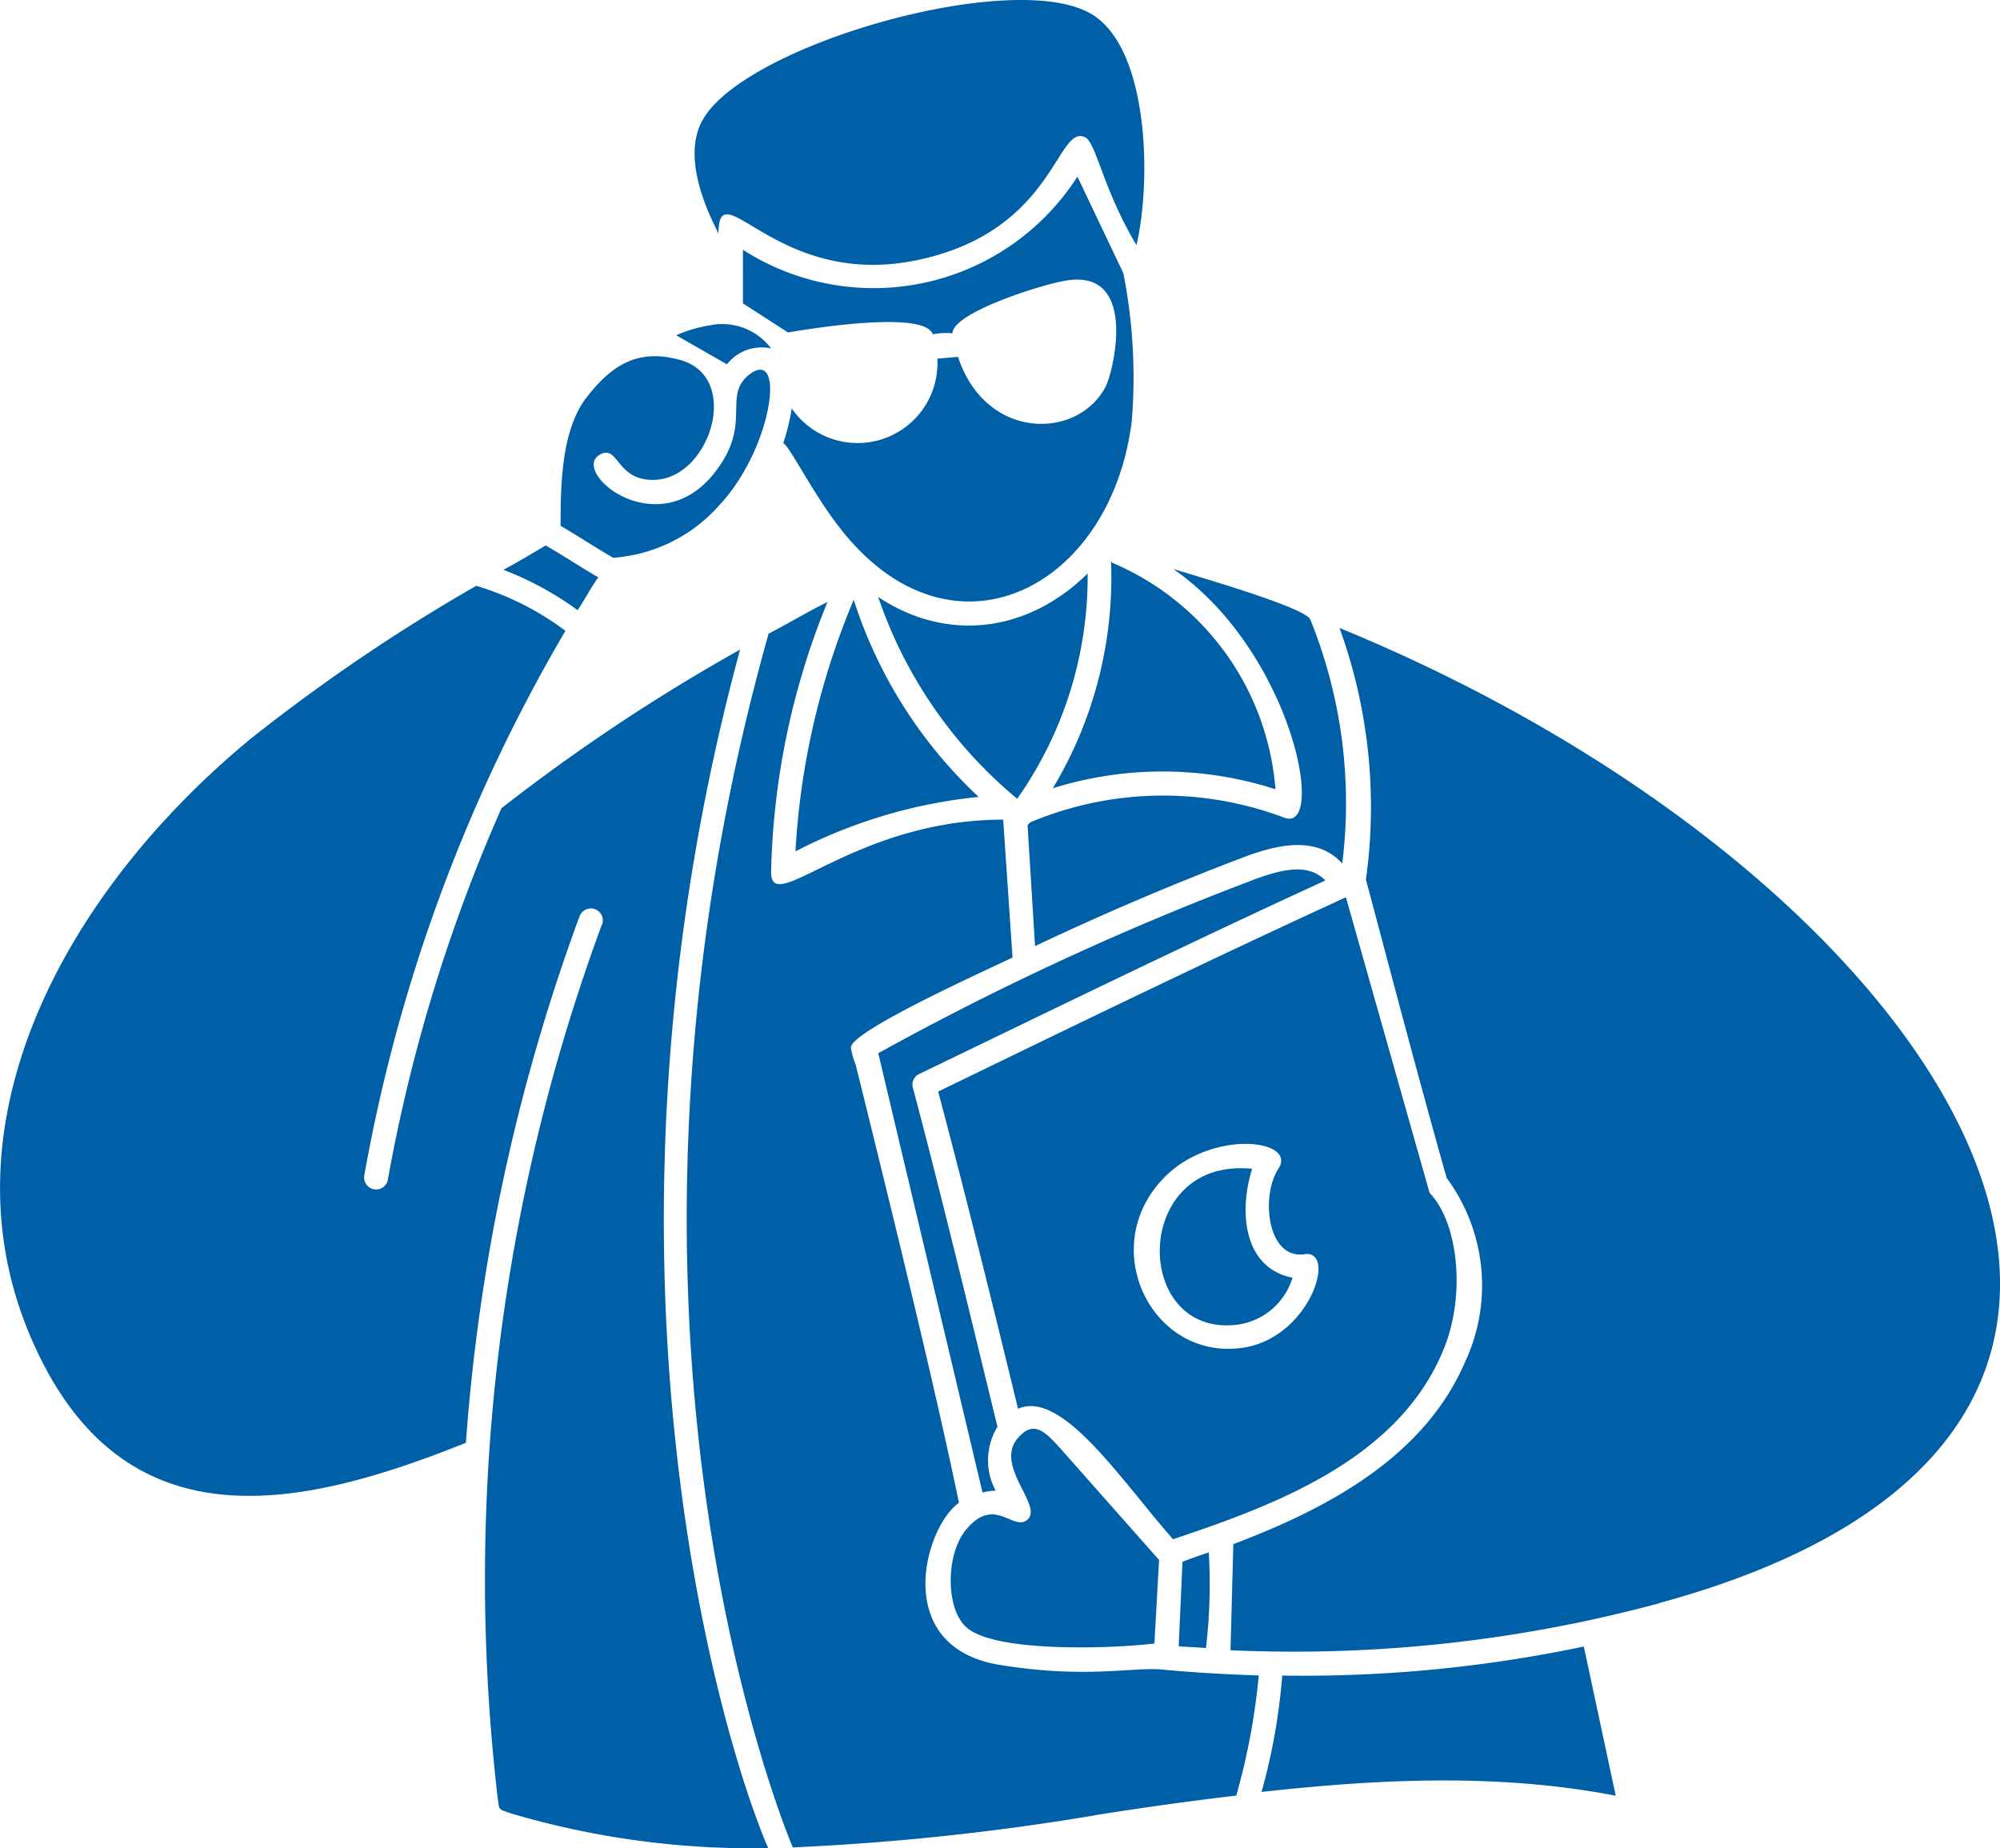 <svg xmlns="http://www.w3.org/2000/svg" width="117.014" height="108.126" viewBox="0 0 117.014 108.126"><path d="M93.4,82.609c1.7,1.755,2.141,6.093.767,9.279-2.692,6.423-10.057,9.063-15.776,10.983-2.97-3.351-6.485-8.785-9.069-7.632C67.839,89.146,66.3,82.882,64.648,76.68c7.8-3.788,15.833-7.689,23.856-11.369Zm-6.979-33.55A28.63,28.63,0,0,1,88.29,63.336c-1.539-1.7-3.958-1.045-5.719-.386-4.066,1.539-8.189,3.294-12.255,5.219l-.437-7.081.165-.165a20.087,20.087,0,0,1,14.839-.273c2.527.988.494-9.722-6.485-14.549,1.21.386,7.752,2.249,8.024,2.964Zm-6.1,60.183c-.551-.057-1.045-.057-1.6-.108l.221-4.941c.551-.221,1.045-.386,1.539-.551a31.817,31.817,0,0,1-.165,5.6ZM74.768,45.651c.057.057.057.108.108.108a15.717,15.717,0,0,1,9.506,13.232,21.519,21.519,0,0,0-13.027-.057,23.914,23.914,0,0,0,3.407-13.288Zm-1.374.716a22.544,22.544,0,0,1-4.123,13.181,26.338,26.338,0,0,1-8.132-11.806c3.958,2.635,8.683,2.141,12.255-1.374ZM59.708,47.906A27.061,27.061,0,0,0,67.017,59.44,29.786,29.786,0,0,0,56.3,62.625,44.2,44.2,0,0,1,59.708,47.906ZM83.121,64.273c1.266-.437,3.078-1.1,4.18.057-8.024,3.68-16,7.575-23.743,11.312a.679.679,0,0,0-.386.823c1.76,6.644,3.351,13.288,4.946,19.825a3.766,3.766,0,0,0-.108,3.737,3.958,3.958,0,0,0-.767.108l-6.1-25.7A168.376,168.376,0,0,1,83.132,64.278ZM66.358,102.219c1.647-1.868,2.692.221,3.515-.494.988-.88-2.311-3.407-.273-5.054.772-.659,1.431.057,2.09.767l5.883,6.644-.273,4.889c-2.141.273-9.4.6-11.045-.988-1.21-1.153-1.153-4.4.108-5.764Zm9.62-64.795c-1.153,9.444-9.785,14.22-16.213,7.3-2.033-2.141-3.737-5.764-4.18-5.985a11.813,11.813,0,0,0,.494-2.033A4.674,4.674,0,0,0,64.6,33.8l1.21-.108c1.6,4.889,6.979,4.889,8.632,1.755.437-.823,1.976-6.974-2.362-6.207-1.374.221-6.593,1.868-6.593,3.078a3.926,3.926,0,0,0-1.153.057c-.494-1.425-7.2-.329-8.467-.108l-2.641-1.7V27.43a14.157,14.157,0,0,0,19.569-4.282L75.484,28.8a31.54,31.54,0,0,1,.494,8.62ZM50.861,19.854c2.419-4.447,18.467-9.007,22.864-6.15,3.243,2.084,3.407,9.665,2.527,13.453-1.976-3.294-2.362-6.042-3.021-6.315-1.647-.767-1.76,5.383-9.563,7.138C55.257,29.9,51.793,22.653,51.793,26.5c0-.165-2.362-4.066-.937-6.644Zm.551,11.971A3.578,3.578,0,0,1,54.875,33.2a2.581,2.581,0,0,0-2.584.931l-2.97-1.7a8.022,8.022,0,0,1,2.09-.6Zm-7.365,4.282c1.6-2.084,3.135-2.856,5.44-2.249,3.68.931,1.868,6.866-1.374,7.03C45.8,41,45.971,38.8,44.869,39.406c-1.812.988,3.407,5.383,6.758.988,2.2-2.856.329-4.447,2.033-5.713,2.09-1.482,1.266,4.4-1.812,7.689a9.152,9.152,0,0,1-6.213,3.078c-1.045-.6-2.033-1.261-3.078-1.868,0-2.47.057-5.548,1.482-7.468Zm-2.362,8.62c1.045.6,2.033,1.261,3.078,1.868-.437.6-.767,1.261-1.21,1.919a18.607,18.607,0,0,0-4.344-2.362c.823-.437,1.647-.931,2.476-1.425Zm3.3,22.188a.7.7,0,0,0-1.317-.494,112.276,112.276,0,0,0-6.65,30.807c-9.455,3.788-19.841,6.207-25.23-5.656-5.883-12.851,1.868-26.69,12.7-35.584a106.276,106.276,0,0,1,13.135-8.9,16.74,16.74,0,0,1,5.219,2.635A96.018,96.018,0,0,0,31.076,81.57a.7.7,0,1,0,1.374.273A95.486,95.486,0,0,1,39.1,60.1a110.1,110.1,0,0,1,13.959-9.279c-9.62,35.527-1.1,63.808,1.647,70.122a49.8,49.8,0,0,1-15.06-2.033c-.772-.273-.659-.165-.772-.931a110.583,110.583,0,0,1,6.1-51.07Zm28.8,52.115A145.295,145.295,0,0,1,56.141,120.9C54.766,117.6,43.829,88.665,54.71,49.952V49.9c1.153-.6,2.255-1.261,3.464-1.868a44.087,44.087,0,0,0-3.3,15.816c0,2.635,4.838-3.078,13.578-3.078L69,68.834c-1.21.6-9.455,4.282-9.455,5.27a3.945,3.945,0,0,0,.273.988c2.584,10.432,4.674,19.052,6.048,25.646-2.033,1.425-4.015,8.513,2.476,9.5,5.168.823,7.8.057,9.563.273,1.812.165,3.68.273,5.5.329a38.815,38.815,0,0,1-1.317,7.03c-2.805.329-5.554.716-8.3,1.153Zm30.506-1.153c-6.815-1.317-13.794-.988-20.722-.221a35.558,35.558,0,0,0,1.21-6.809,79.494,79.494,0,0,0,17.644-1.7Zm2.527-11.255a82.038,82.038,0,0,1-25.066,2.743l.165-6.207C87.579,101.016,93.127,98,95.5,92.447a10.568,10.568,0,0,0-1.1-10.71c-1.647-5.821-3.186-11.7-4.725-17.463A30.728,30.728,0,0,0,88.13,49.555c35.725,14.663,56.119,46.9,18.688,57.055ZM82.194,90.312c-6.213.823-6.264-9.83.823-9.114-.823,2.635-.437,5.821,2.362,6.372a3.916,3.916,0,0,1-3.186,2.743Zm3.9-4.117c-2.2.329-2.584-3.407-1.539-5,1.153-1.755-4.123-2.362-6.871.716-3.68,4.066-.494,10.432,4.674,9.773,4.015-.494,5.662-5.764,3.737-5.491Z" transform="translate(-9.759 -12.815)" fill="#0060a7" fill-rule="evenodd"/></svg>